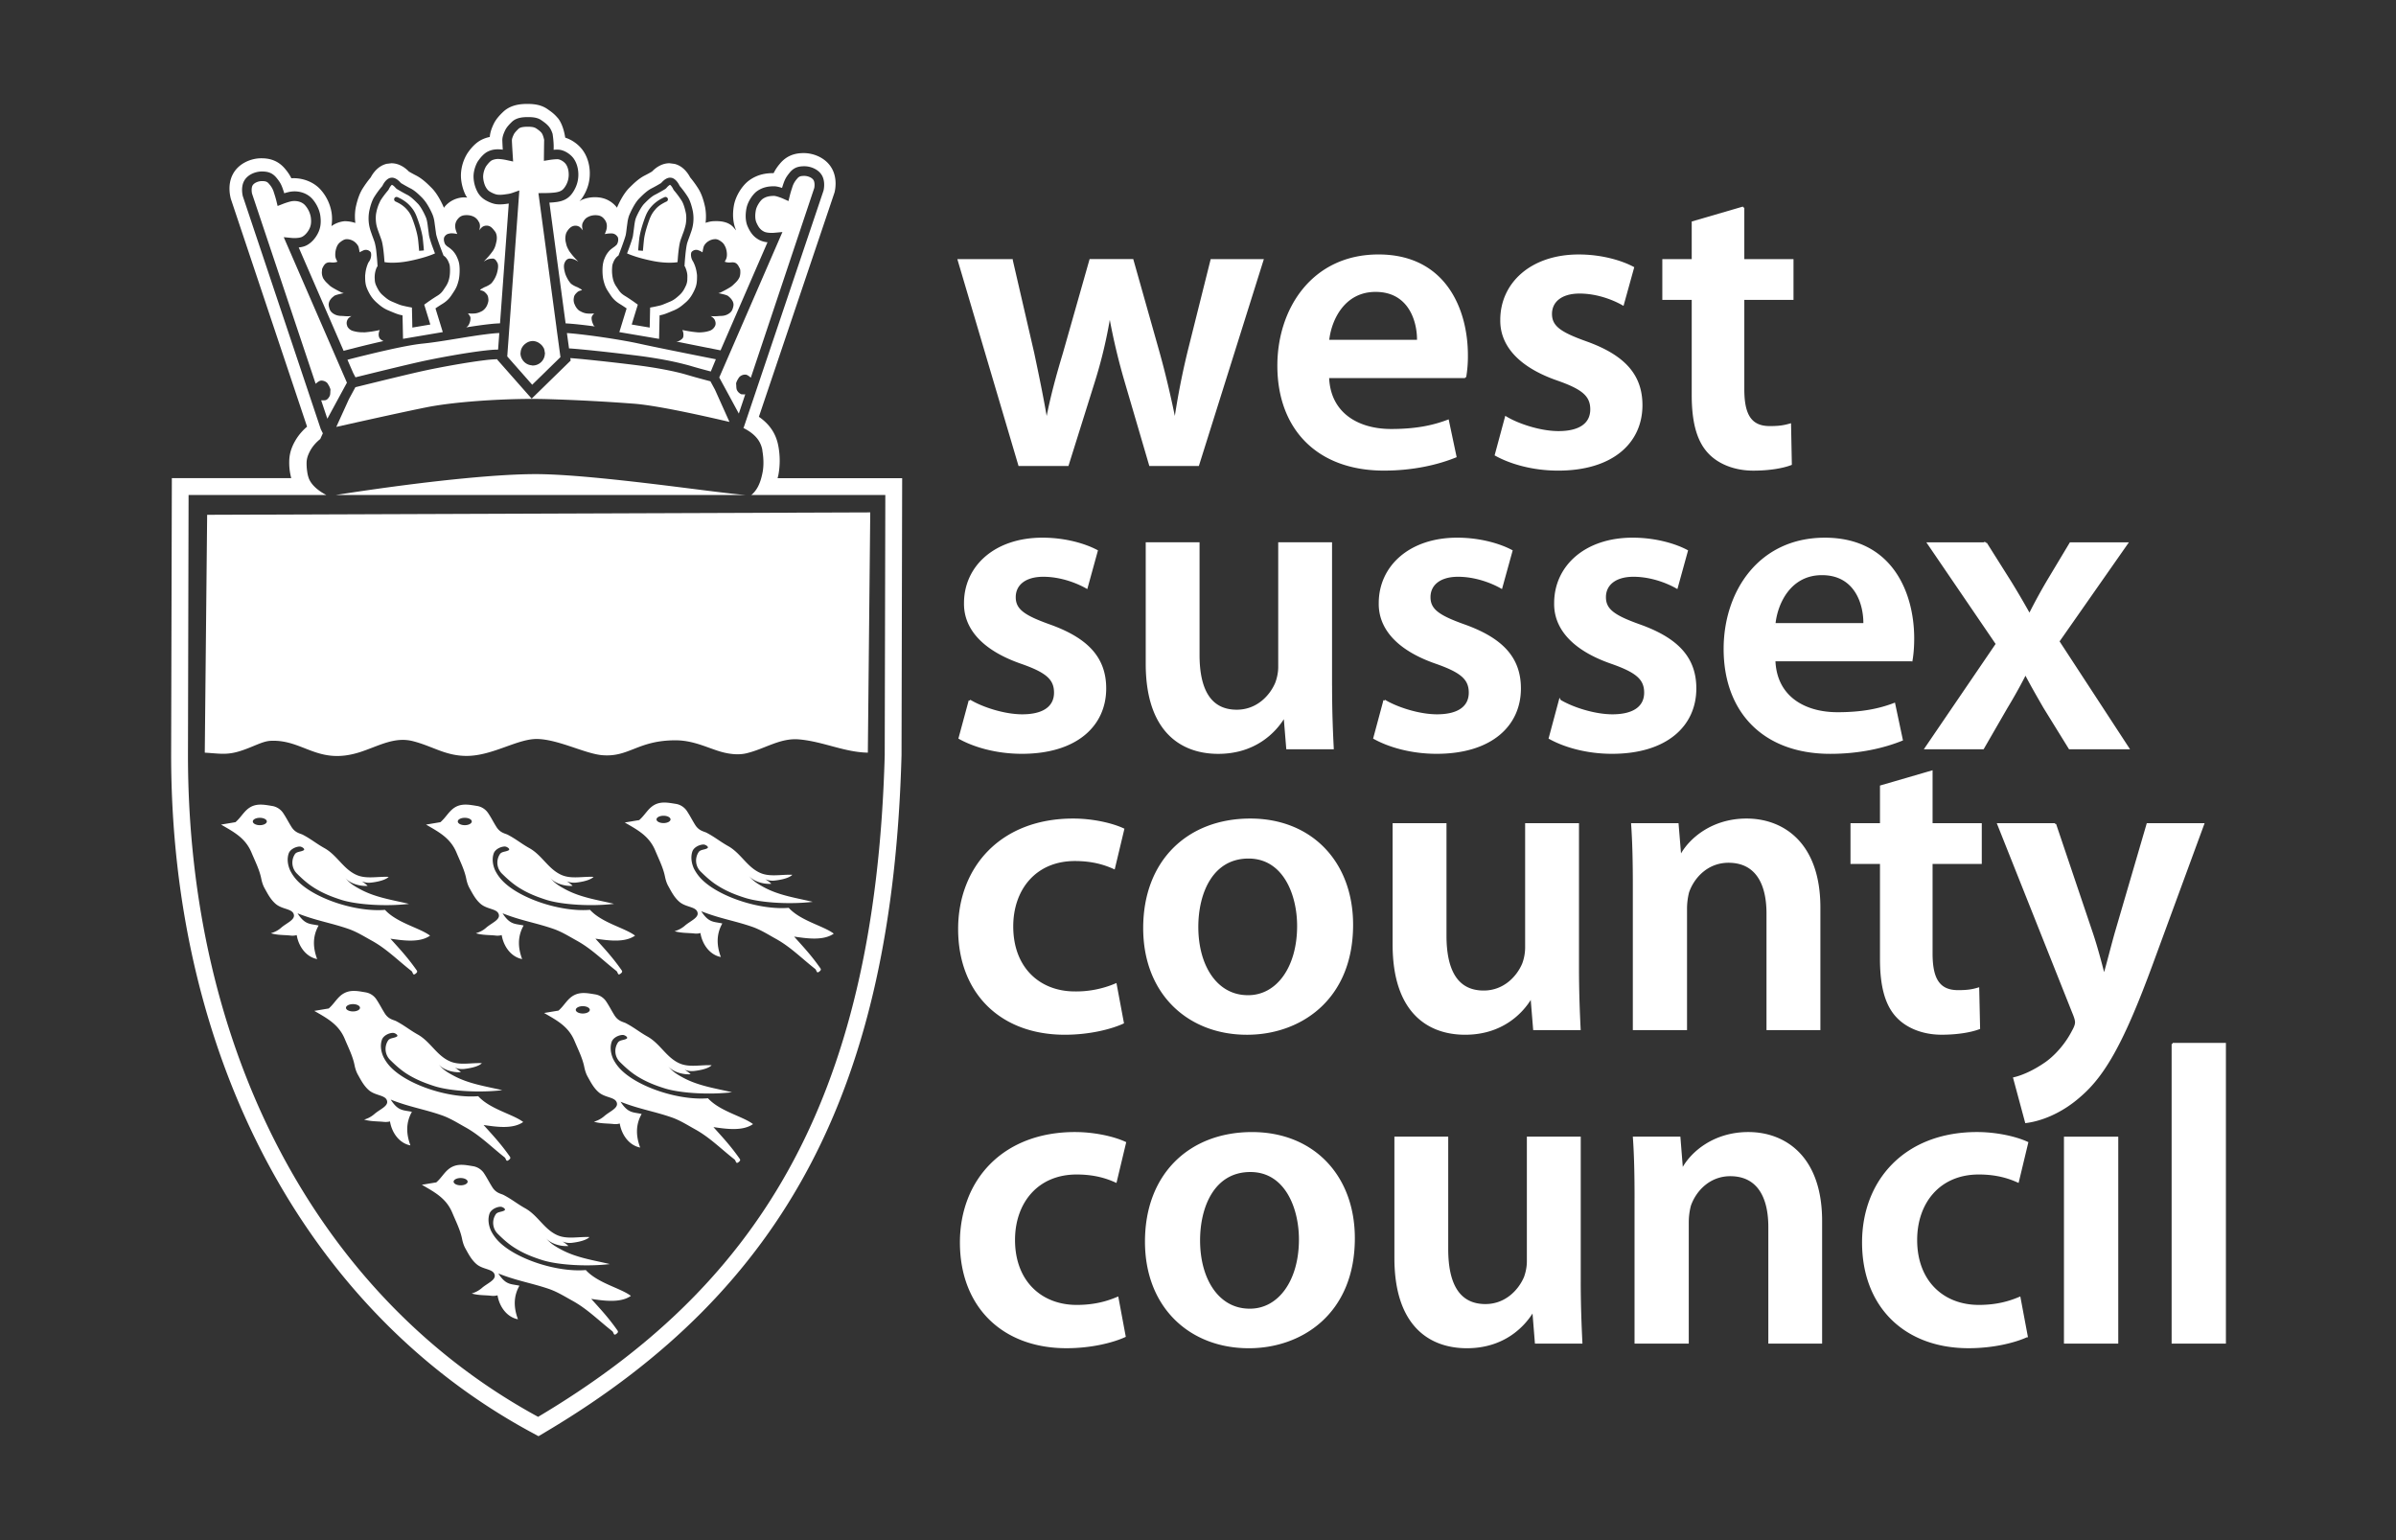 <svg xmlns="http://www.w3.org/2000/svg" viewBox="0 0 140 90"><rect x="0" y="0" width="140" height="90" fill="#333333" stroke="none"/><g fill="#fff"><path stroke="#fff" stroke-width=".123" d="M59.115 15.203l1.254 5.43c.27 1.278.541 2.581.762 3.883h.049c.247-1.302.613-2.63.984-3.86l1.549-5.454h2.457l1.499 5.308c.394 1.4.689 2.704.959 4.006h.049a44.36 44.36 0 01.785-4.006l1.328-5.308h2.975l-3.76 11.967h-2.803l-1.426-4.865a37.108 37.108 0 01-.908-3.833h-.048a27.622 27.622 0 01-.91 3.833l-1.525 4.865H59.56l-3.54-11.967h3.095zm18.486 4.717c.12-1.228.907-2.924 2.774-2.924 2.014 0 2.507 1.819 2.483 2.924h-5.257zm8.009 2.115a7.26 7.26 0 00.099-1.279c0-2.631-1.254-5.825-5.163-5.825-3.834 0-5.848 3.121-5.848 6.439 0 3.661 2.284 6.069 6.167 6.069 1.718 0 3.148-.344 4.178-.761l-.442-2.09c-.909.345-1.916.542-3.319.542-1.915 0-3.612-.935-3.683-3.096h8.011zm2.382 2.359c.691.418 1.992.859 3.073.859 1.328 0 1.917-.539 1.917-1.328 0-.81-.492-1.228-1.963-1.743-2.336-.811-3.319-2.089-3.295-3.49 0-2.115 1.745-3.76 4.525-3.76 1.323 0 2.479.344 3.17.712l-.593 2.138c-.516-.295-1.472-.689-2.531-.689-1.081 0-1.672.517-1.672 1.253 0 .763.568 1.131 2.09 1.673 2.164.786 3.195 1.892 3.195 3.66 0 2.163-1.695 3.761-4.866 3.761-1.448 0-2.752-.368-3.639-.86l.589-2.186zM101.86 12.13v3.073h2.874v2.261h-2.874v5.283c0 1.45.392 2.213 1.548 2.213.565 0 .836-.05 1.183-.148l.046 2.31c-.442.173-1.229.319-2.187.319-1.104 0-2.04-.392-2.604-1.007-.641-.69-.936-1.771-.936-3.344v-5.626h-1.718v-2.261h1.718V12.99l2.95-.86zM56.662 40.944c.689.419 1.988.859 3.07.859 1.327 0 1.917-.54 1.917-1.326 0-.811-.49-1.23-1.965-1.746-2.333-.811-3.318-2.088-3.295-3.49 0-2.114 1.747-3.76 4.524-3.76 1.327 0 2.48.344 3.17.711l-.589 2.139c-.519-.294-1.474-.688-2.533-.688-1.082 0-1.672.517-1.672 1.253 0 .764.567 1.13 2.091 1.672 2.162.787 3.195 1.894 3.195 3.663 0 2.161-1.696 3.758-4.867 3.758-1.449 0-2.751-.368-3.637-.858l.591-2.187zm21.111-.811c0 1.424.048 2.603.098 3.59h-2.655l-.149-1.82h-.047c-.517.86-1.698 2.088-3.836 2.088-2.186 0-4.177-1.303-4.177-5.208v-7.032h3.022v6.514c0 1.992.639 3.269 2.236 3.269 1.205 0 1.992-.861 2.309-1.622.098-.27.175-.59.175-.935v-7.226h3.022v8.382zm3.119.811c.689.419 1.991.859 3.074.859 1.328 0 1.917-.54 1.917-1.326 0-.811-.492-1.23-1.965-1.746-2.337-.811-3.321-2.088-3.295-3.49 0-2.114 1.746-3.76 4.522-3.76 1.327 0 2.482.344 3.171.711l-.591 2.139c-.515-.294-1.475-.688-2.529-.688-1.082 0-1.672.517-1.672 1.253 0 .764.563 1.13 2.09 1.672 2.162.787 3.193 1.894 3.193 3.663 0 2.161-1.693 3.758-4.864 3.758-1.449 0-2.752-.368-3.639-.858l.588-2.187zm10.25 0c.688.419 1.992.859 3.073.859 1.326 0 1.916-.54 1.916-1.326 0-.811-.492-1.23-1.966-1.746-2.335-.811-3.321-2.088-3.293-3.49 0-2.114 1.745-3.76 4.522-3.76 1.326 0 2.482.344 3.17.711l-.59 2.139c-.514-.294-1.475-.688-2.528-.688-1.082 0-1.671.517-1.671 1.253 0 .764.562 1.13 2.088 1.672 2.163.787 3.194 1.894 3.194 3.663 0 2.161-1.695 3.758-4.867 3.758-1.448 0-2.75-.368-3.635-.858l.587-2.187zm12.538-4.473c.121-1.229.908-2.923 2.775-2.923 2.016 0 2.507 1.816 2.483 2.923h-5.26zm8.01 2.112c.048-.269.097-.711.097-1.277 0-2.631-1.255-5.824-5.16-5.824-3.835 0-5.852 3.121-5.852 6.438 0 3.661 2.287 6.07 6.17 6.07 1.72 0 3.146-.343 4.177-.76l-.443-2.09c-.907.345-1.918.54-3.316.54-1.918 0-3.615-.935-3.686-3.098h8.01zm4.35-6.831l1.426 2.263c.392.638.737 1.228 1.08 1.843h.075a32.78 32.78 0 011.033-1.892l1.327-2.214h3.295l-4.007 5.727 4.078 6.245h-3.416l-1.475-2.387c-.367-.637-.737-1.276-1.082-1.939h-.047a29.427 29.427 0 01-1.081 1.939l-1.378 2.387h-3.342l4.153-6.095-4.006-5.876h3.37zM65.607 59.764c-.64.295-1.893.641-3.391.641-3.738 0-6.17-2.409-6.17-6.12 0-3.589 2.458-6.391 6.66-6.391 1.105 0 2.238.248 2.924.567l-.54 2.261c-.49-.221-1.205-.468-2.286-.468-2.311 0-3.661 1.698-3.661 3.882 0 2.461 1.598 3.861 3.661 3.861a5.923 5.923 0 002.385-.467l.418 2.234zm7.298-1.548c-1.819 0-2.948-1.744-2.948-4.052 0-1.994.859-4.055 2.995-4.055 2.065 0 2.901 2.138 2.901 4.004 0 2.409-1.203 4.104-2.925 4.104h-.023zm-.023 2.189c3.022 0 6.119-1.967 6.119-6.365 0-3.639-2.384-6.146-5.946-6.146-3.615 0-6.196 2.409-6.196 6.341 0 3.836 2.605 6.171 5.998 6.171h.025zm19.318-3.86c0 1.424.048 2.606.096 3.589h-2.654l-.148-1.819h-.051c-.512.86-1.693 2.09-3.833 2.09-2.185 0-4.177-1.303-4.177-5.21v-7.03h3.025v6.512c0 1.992.637 3.268 2.234 3.268 1.206 0 1.994-.859 2.311-1.622a2.76 2.76 0 00.173-.934v-7.224H92.2v8.38zm3.269-4.818c0-1.373-.027-2.53-.099-3.561h2.651l.148 1.793h.075c.515-.932 1.819-2.065 3.808-2.065 2.091 0 4.253 1.354 4.253 5.139v7.102h-3.026v-6.757c0-1.723-.637-3.023-2.283-3.023-1.208 0-2.041.859-2.36 1.768a3.98 3.98 0 00-.123.984v7.029h-3.044v-8.409zm17.391-6.634v3.073h2.875v2.26h-2.875v5.284c0 1.449.391 2.212 1.549 2.212.565 0 .835-.049 1.177-.149l.051 2.312c-.445.171-1.229.319-2.187.319-1.107 0-2.04-.395-2.606-1.01-.638-.686-.934-1.768-.934-3.341v-5.628h-1.723v-2.26h1.723v-2.214l2.95-.858zm7.22 3.073l2.164 6.416c.245.733.489 1.643.664 2.332h.07c.199-.689.418-1.572.639-2.36l1.867-6.388h3.245l-2.998 8.158c-1.644 4.474-2.753 6.466-4.178 7.695-1.181 1.056-2.405 1.45-3.17 1.546l-.689-2.556c.517-.123 1.155-.416 1.77-.834.567-.372 1.231-1.082 1.647-1.893.125-.222.196-.392.196-.542 0-.122-.048-.293-.172-.588l-4.372-10.986h3.32zM65.712 78.084c-.641.295-1.895.639-3.393.639-3.736 0-6.169-2.408-6.169-6.12 0-3.589 2.459-6.389 6.66-6.389 1.106 0 2.238.246 2.925.564l-.541 2.263c-.49-.221-1.203-.469-2.286-.469-2.309 0-3.661 1.697-3.661 3.886 0 2.456 1.596 3.858 3.661 3.858 1.057 0 1.796-.222 2.386-.47l.418 2.238zm7.295-1.549c-1.819 0-2.947-1.743-2.947-4.053 0-1.994.858-4.055 2.999-4.055 2.065 0 2.9 2.137 2.9 4.004 0 2.409-1.206 4.105-2.927 4.105h-.025zm-.024 2.189c3.023 0 6.12-1.967 6.12-6.366 0-3.637-2.382-6.143-5.948-6.143-3.613 0-6.192 2.409-6.192 6.339 0 3.836 2.605 6.17 5.997 6.17h.023zm19.319-3.858c0 1.425.049 2.604.097 3.588h-2.655l-.146-1.819h-.048c-.518.859-1.698 2.089-3.835 2.089-2.188 0-4.178-1.302-4.178-5.211v-7.03h3.022v6.515c0 1.992.638 3.268 2.235 3.268 1.206 0 1.99-.86 2.313-1.622.096-.27.17-.591.17-.935v-7.226h3.025v8.383zm3.268-4.817c0-1.377-.023-2.534-.097-3.566h2.656l.143 1.795h.075c.514-.934 1.819-2.064 3.808-2.064 2.09 0 4.251 1.352 4.251 5.137v7.102h-3.02v-6.759c0-1.719-.641-3.023-2.287-3.023-1.204 0-2.04.858-2.358 1.77a3.92 3.92 0 00-.126.983v7.03h-3.046v-8.405zm22.85 8.035c-.636.295-1.89.639-3.391.639-3.733 0-6.166-2.408-6.166-6.12 0-3.589 2.456-6.389 6.656-6.389 1.11 0 2.238.246 2.93.564l-.543 2.263c-.492-.221-1.207-.469-2.285-.469-2.312 0-3.661 1.697-3.661 3.886 0 2.456 1.595 3.858 3.661 3.858 1.055 0 1.793-.222 2.381-.47l.42 2.238zm2.24.37v-11.97h3.05v11.97h-3.05zm6.29-17.451H130v17.45h-3.049v-17.45z"></path><path d="M31.24 27.706c-1.162.004-2.573.101-4.013.238-2.03.193-4.108.467-5.645.687a143.295 143.295 0 00-1.97.296h23.989c-1.091-.065-5.033-.646-8.502-.983-1.457-.142-2.828-.241-3.859-.238z"></path><path d="M32.559 6.86c-.189-.221-.372-.347-.556-.475-.387-.275-.821-.312-1.195-.312-.395 0-.97.048-1.408.464-.183.174-.411.41-.548.695-.104.216-.21.474-.233.772a1.909 1.909 0 00-.521.184c-.275.149-.537.404-.779.759a2.511 2.511 0 00-.387 1.296c0 .47.149.92.288 1.186.023.044.055.072.08.113-.105-.004-.213-.015-.308-.002-.408.048-.76.239-1.01.542-.017.02-.026.041-.042.061-.093-.219-.359-.801-.718-1.16-.229-.23-.542-.545-.93-.739a7.811 7.811 0 01-.402-.221c-.207-.213-.56-.483-1.022-.483l-.272.032c-.497.119-.79.524-.935.795a6.235 6.235 0 00-.49.68c-.162.268-.288.617-.387 1.08a3.03 3.03 0 00-.021.902 1.978 1.978 0 00-.622-.103 1.555 1.555 0 00-.773.287c.038-.247.049-.504.006-.789a2.65 2.65 0 00-.645-1.346c-.411-.457-1.065-.699-1.704-.661a2.538 2.538 0 00-.337-.513c-.465-.587-1.036-.655-1.425-.655-.595 0-1.344.299-1.673.963-.282.561-.166 1.161-.102 1.408l4.454 13.313a3.202 3.202 0 00-.63.721c-.195.32-.396.722-.411 1.274-.011.387.038.713.117 1.014h-6.977L10 44.124c0 17.613 7.84 32.393 20.973 39.535l.491.267.481-.286c14.004-8.336 20.205-20.146 20.732-39.514l.037-16.183h-7.278c.017-.074.039-.154.052-.222a4.6 4.6 0 00-.022-1.722c-.143-.683-.507-1.217-1.124-1.644l4.421-13.112c.043-.171.16-.772-.121-1.331-.331-.668-1.08-.966-1.674-.966-.388 0-.958.068-1.421.648a2.554 2.554 0 00-.343.522c-.368.003-.882.037-1.412.413-.419.296-.799.905-.905 1.454-.101.549-.059 1.058.125 1.476-.133-.101-.291-.569-1.262-.536-.171 0-.346.039-.522.098a3.07 3.07 0 00-.025-.903c-.096-.455-.223-.807-.386-1.073a5.913 5.913 0 00-.49-.678c-.144-.273-.434-.676-.919-.791l-.288-.037c-.463 0-.816.271-1.022.484a7.046 7.046 0 01-.4.22c-.383.189-.695.502-.932.738-.358.359-.625.941-.717 1.157-.012-.015-.026-.039-.037-.052-.26-.31-.611-.5-1.009-.547a1.992 1.992 0 00-.996.133c-.056.025-.098.057-.149.084.052-.06.107-.111.156-.184.302-.451.448-.921.448-1.441 0-.518-.153-1.007-.43-1.378a2.087 2.087 0 00-1.005-.71c-.14-.889-.468-1.183-.468-1.183zm4.218 5.692c.023-.055.052-.117.081-.179.13-.276.311-.595.492-.775.212-.216.463-.459.724-.591.192-.096.462-.254.554-.309.015-.018.039-.043.063-.068.102-.106.274-.249.467-.249l.092.011c.25.062.411.361.465.474.07.082.296.353.479.649.116.188.213.468.29.834a2.323 2.323 0 01-.114 1.237c-.027.08-.055.161-.086.244l-.006.018c-.039.106-.079.213-.114.32-.042.124-.077.366-.105.614a20.668 20.668 0 00-.036.38c-.01.127-.018.24-.022.314l-.004.076.029.033c.002.003.138.284.138.544 0 .064-.001.114-.003.162a.914.914 0 01-.091.417c-.115.253-.22.408-.401.567-.166.145-.297.26-.523.353l-.106.044c-.21.088-.352.15-.458.176-.222.054-.366.082-.37.083l-.224.042-.018.82-.002.07-.006.279-1.051-.178.085-.278.008-.025.005-.017.258-.841-.162-.118s-.283-.206-.605-.403c-.226-.139-.301-.254-.416-.43l-.046-.07a1.324 1.324 0 01-.233-.529 2.223 2.223 0 01-.038-.616.896.896 0 01.029-.201c.066-.179.101-.264.215-.396a.775.775 0 01.127-.107l.039-.101c.03-.077.077-.2.126-.334l.026-.07c.041-.11.078-.216.116-.324l.002-.006c.055-.16.103-.306.118-.38.023-.119.039-.256.055-.395.008-.07.019-.137.028-.207l.017-.125c.004-.026.006-.053.011-.078.026-.131.056-.256.101-.361zm-15.204-.201c.051-.248.143-.593.291-.835a5.38 5.38 0 01.478-.649c.053-.114.214-.411.465-.474l.092-.011c.203 0 .379.154.481.264l.049.053c.092.054.362.213.552.308.273.136.529.394.718.584.023.031.058.065.08.095.213.254.411.65.5.866a1.8 1.8 0 01.1.374c.009.052.015.108.022.162.011.08.024.159.033.24.01.083.022.158.033.236.007.051.013.108.022.154l.018.063c.021.082.057.196.104.331.037.108.075.213.115.323l.023.062.127.335.039.101c.056.04.103.078.129.108.114.133.148.218.215.396a.688.688 0 01.027.158c.017.186.011.468-.036.658a1.355 1.355 0 01-.234.532l-.041.062c-.115.177-.192.295-.419.435-.322.198-.605.403-.605.403l-.163.118.249.808.023.075v.001l.085.277-1.051.178-.006-.279-.001-.049v-.021l-.018-.82-.223-.042c-.004-.001-.147-.028-.368-.083-.107-.026-.249-.088-.458-.176l-.109-.046c-.222-.092-.352-.205-.558-.385-.141-.123-.247-.279-.365-.535a.863.863 0 01-.09-.384 1.418 1.418 0 01.121-.71l.042-.049-.005-.087a13.79 13.79 0 00-.022-.312l-.009-.099a11.153 11.153 0 00-.028-.288 3.657 3.657 0 00-.102-.608 8.842 8.842 0 00-.116-.323l-.001-.002c-.03-.08-.056-.157-.083-.234a2.816 2.816 0 01-.123-.438 2.353 2.353 0 01.001-.821zm10.775-3.598c.166-.015.333-.012.44.015.262.063.545.25.716.474.187.252.29.593.29.961 0 .378-.108.722-.329 1.05-.263.395-.613.497-.89.543a3.974 3.974 0 01-.474.043l.151 1.126.693 5.159.075.555.029.218a13.801 13.801 0 01.69.056c.306.032.654.074 1.016.123-.026-.027-.058-.043-.079-.08-.011-.018-.012-.036-.021-.055-.077-.159-.1-.323-.082-.411.021-.098.146-.213.146-.213l-.102.006a2.12 2.12 0 01-.335-.005.965.965 0 01-.339-.114c-.045-.024-.094-.044-.131-.078a.81.81 0 01-.225-.317c-.007-.017-.015-.026-.022-.045l-.002-.007a.618.618 0 01-.031-.36c.001-.006 0-.011.002-.018.02-.136.114-.226.197-.304.082-.078.206-.097.266-.117.022-.007-.011-.033-.056-.062-.079-.051-.204-.114-.204-.114s-.175-.063-.309-.157a.515.515 0 01-.09-.074 1.57 1.57 0 01-.206-.316 1.437 1.437 0 01-.113-.27c-.064-.236-.095-.442-.033-.595.06-.15.141-.227.24-.249l.008-.005c.104-.02.268.019.35.058s.207.116.207.116l-.109-.114a4.152 4.152 0 01-.428-.514c-.017-.027-.021-.045-.034-.069a1.097 1.097 0 01-.082-.165l-.006-.012-.008-.015c-.028-.082-.047-.168-.073-.284a.905.905 0 01-.005-.34.633.633 0 01.066-.215c.119-.205.246-.31.37-.35a.446.446 0 01.371.04c.086.053.206.214.206.214s-.103-.272 0-.467c.103-.194.182-.274.376-.356.14-.06.317-.081.484-.06a.55.55 0 01.372.199l.003.003c.084.1.138.198.16.333a.822.822 0 01-.033.344c-.016.052-.034.097-.049.135l-.034.083s.177-.039.333-.04c.021 0 .043-.001.063.001h.017a.4.4 0 01.313.171c.004.005.009.006.013.012.096.129.032.433-.084.515-.029.021-.038.035-.056.052a2.666 2.666 0 00-.114.081c-.09.065-.177.133-.236.202-.171.199-.233.346-.314.565-.006.017-.008.044-.014.063-.079.283-.068.792.004 1.085.083.33.154.473.311.706l.042.064c.127.195.259.396.592.601.155.095.3.193.406.265l-.165.536-.226.736-.031.101-.004.012 2.322.394v-.004l.001-.047.017-.775.012-.545.177-.042c.126-.031.295-.1.542-.204l.104-.043c.311-.128.497-.291.715-.482.206-.181.357-.398.505-.723.123-.268.145-.446.145-.812 0-.06-.01-.117-.018-.175a1.993 1.993 0 00-.217-.676l-.011-.013-.004-.004c-.005-.007-.005-.012-.01-.02-.004-.006-.006-.015-.01-.022-.095-.162-.111-.433-.037-.503a.361.361 0 01.343-.102c.021.004.033.014.052.02a.7.7 0 01.102.04c.074.038.13.074.13.074s.041-.272.083-.367a.703.703 0 01.265-.282.758.758 0 01.42-.12c.143.008.261.093.364.171a.62.62 0 01.18.238c.011.022.023.04.034.065.054.131.097.354.075.529a.623.623 0 01-.096.265l-.027.046s.048.038.208.05c.162.009.243-.03.376.009.131.039.207.16.271.293.01.02.023.036.031.056.027.061.026.136.026.208 0 .123-.02.246-.067.335a1.117 1.117 0 01-.187.251c-.065.068-.135.13-.204.195-.146.137-.701.408-.701.408l-.002.001-.122.038s.433.078.556.155c.032.02.061.052.092.079a.708.708 0 01.174.216c.006.012.019.024.023.036.046.129.068.205-.018.447-.065.183-.229.29-.393.349a.877.877 0 01-.259.045c-.062.003-.124.004-.196.012a2.459 2.459 0 01-.432 0s.136.067.206.168c.006.009.015.017.02.026.062.116.101.271.02.407a.543.543 0 01-.35.271c-.186.059-.433.09-.661.077-.023-.001-.05-.006-.074-.008-.346-.029-.812-.128-.812-.128s.063.117.063.272c0 .155-.02.213-.166.31a.401.401 0 01-.259.089c.621.126 1.247.251 1.749.35l.081.016.764.151.311-.716.051-.118 1.739-4.004.642-1.478a1.33 1.33 0 01-.448-.118c-.322-.162-.527-.392-.708-.797-.127-.284-.153-.652-.075-1.064.077-.406.381-.839.619-1.008.357-.252.718-.285.993-.285.142 0 .319.047.468.096l.059-.184c.101-.301.163-.429.376-.695.253-.321.532-.387.873-.387.365 0 .849.181 1.047.577.181.363.081.799.069.847l-3.464 10.284-.845 2.509-.034.1-.022.065-.289.858-.006.012-.021.042c.222.113.401.23.542.348.207.173.341.349.427.524.064.13.106.26.133.388.006.03.005.07.011.102.066.376.084.844.007 1.233a4.267 4.267 0 01-.079.338c-.096.347-.257.715-.571.977-.005.004-.036.003-.05.006h7.872l-.035 15.198c-.559 20.532-7.67 31.183-20.252 38.672-12.997-7.068-20.46-21.589-20.46-38.672l.036-15.198h8.047l-.056-.03c-.278-.15-.782-.473-.966-.94l-.002-.01-.001-.002a1.762 1.762 0 01-.091-.384 3.107 3.107 0 01-.035-.534c.006-.192.054-.35.115-.491.048-.111.102-.213.155-.298.059-.097.133-.194.217-.288.091-.102.194-.201.31-.293l.062-.136.09-.198-.122-.247-.192-.575-.063-.188-.008-.024-.849-2.538-3.441-10.281c-.018-.07-.119-.508.062-.87.197-.396.681-.577 1.047-.577.34 0 .617.066.873.388.203.252.27.376.376.693.024.07.044.134.062.192.143-.045.311-.091.442-.102.462-.05.914.115 1.191.424.188.207.413.572.473.977.067.458-.009.732-.083.918-.115.285-.366.65-.729.831-.121.061-.271.1-.448.119l.399.92 1.91 4.398.086.197.228.525c.085-.023.334-.088.686-.177l.047-.012a65.506 65.506 0 011.597-.382.494.494 0 01-.115-.062c-.09-.06-.126-.113-.145-.176a.402.402 0 01-.022-.134c0-.155.063-.272.063-.272l-.066.014a6.431 6.431 0 01-.821.122c-.037.002-.075-.004-.112-.004a1.89 1.89 0 01-.547-.074.54.54 0 01-.349-.271c-.007-.012-.002-.025-.008-.037a.42.42 0 01.028-.37c.062-.118.226-.195.226-.195s-.065.005-.151.007a2.195 2.195 0 01-.282-.007c-.055-.006-.102-.007-.151-.009a.988.988 0 01-.302-.048c-.163-.059-.327-.166-.394-.349l-.011-.039c-.067-.208-.049-.287-.007-.408a.72.72 0 01.227-.278c.021-.017.04-.039.061-.053.123-.076.558-.155.558-.155l-.124-.038-.02-.01c-.056-.027-.544-.268-.682-.398l-.132-.127a1.262 1.262 0 01-.259-.32c-.005-.01-.006-.026-.011-.037a.709.709 0 01-.047-.373c.006-.045-.001-.093.016-.132.069-.155.153-.305.303-.349.133-.039.215 0 .375-.009.162-.012.209-.05.209-.05l-.04-.067c-.01-.017-.012-.027-.022-.05a.599.599 0 01-.06-.194 1.196 1.196 0 01.075-.529.654.654 0 01.214-.302c.102-.078.221-.163.363-.171a.764.764 0 01.664.371c.005.01.017.021.021.031.028.062.054.197.069.285l.012.071.002.011s.074-.047.168-.089c.038-.017.07-.036.116-.046a.358.358 0 01.339.1l.003.002c.078.072.06.366-.046.525-.012.019-.016.032-.025.048l-.039.047a2.038 2.038 0 00-.182.659c-.004.045-.013.088-.013.134 0 .338.015.529.144.812.151.33.303.546.549.761.178.156.362.317.669.443l.107.045c.247.104.415.172.541.203.065.016.123.03.175.041l.01.473.017.786.002.095v.016l2.323-.394-.007-.023-.009-.03-.231-.749-.18-.583c.105-.073.251-.17.407-.265.335-.206.467-.41.595-.606l.038-.058c.159-.238.23-.38.312-.707.075-.304.087-.847-.004-1.122-.002-.007-.003-.019-.006-.026-.082-.218-.143-.365-.314-.565a1.61 1.61 0 00-.316-.259l-.038-.027c-.018-.017-.026-.03-.054-.05a.312.312 0 01-.089-.141c-.048-.124-.06-.288.006-.375a.38.38 0 01.28-.171c.016-.003.029-.01.047-.012h.012c.165-.016.398.038.398.038s-.047-.102-.082-.218a.788.788 0 01-.033-.344.64.64 0 01.161-.333.54.54 0 01.375-.201c.165-.02.344 0 .484.06a.643.643 0 01.348.32c.008.015.017.02.026.037a.515.515 0 01.038.308.84.84 0 01-.038.158s.118-.161.206-.214a.443.443 0 01.37-.04c.099.032.199.121.296.252.018.024.036.041.054.07.007.011.015.016.022.028.093.161.103.363.061.555-.053.232-.075.343-.204.544-.006.009-.016.02-.022.03a4.005 4.005 0 01-.338.41c-.097.106-.177.188-.177.188s.123-.077.206-.116a.73.73 0 01.277-.055c.024 0 .052-.007.072-.003.088.016.158.088.216.2.01.02.023.03.033.054.063.154.031.359-.032.595a1.588 1.588 0 01-.32.587c-.021.023-.05.043-.078.064-.134.1-.319.167-.319.167s-.152.075-.226.127c-.033.023-.054.043-.035.049.061.02.185.039.267.117.039.037.08.077.115.123a.38.38 0 01.081.181c.021.137.032.208-.032.385a.773.773 0 01-.245.362c-.046.043-.105.07-.163.097a1.032 1.032 0 01-.309.095 2.21 2.21 0 01-.361.004l-.043-.002-.031-.002.013.014c.016.015.061.07.098.139.012.021.03.04.034.061.02.098 0 .291-.103.466-.037.063-.087.099-.137.137.44-.071.852-.131 1.226-.175l.142-.016a8.29 8.29 0 01.605-.046l.046-.632.011-.143.383-5.249.071-.976-.043.006c-.16.025-.39.057-.637.037-.25-.02-.504-.14-.672-.236a1.236 1.236 0 01-.501-.533 1.984 1.984 0 01-.206-.858c0-.373.161-.748.262-.897.125-.181.318-.419.536-.537.234-.126.502-.183.911-.13a17.86 17.86 0 01-.027-.549c0-.212.081-.41.169-.592.089-.183.26-.358.399-.492.256-.24.628-.271.924-.271.276 0 .563.022.788.182.179.125.3.21.431.361.11.129.181.293.228.445-.002.002.084.502.058.923z"></path><path d="M11.966 43.872l-.001.111h.001c.867.05 1.279.157 2.09-.102.77-.246 1.28-.573 1.773-.591 1.908-.081 2.746 1.451 5.208.66 1.096-.355 2.006-.919 3.099-.637 1.152.295 1.88.852 3.113.86 1.552.004 3.017-1.037 4.195-.988 1.24.049 2.773.869 3.753.946 1.558.129 2.067-.868 4.262-.87 1.184-.002 2.073.554 2.927.734.373.082.815.123 1.227.025 1.103-.264 1.974-.913 3.089-.811 1.4.125 2.641.752 4.007.773l.002-.245.138-13.794h-.107l-38.638.14-.138 13.789zm6.651 10.212c-.491-.113-.785-.02-1.232-.712 1.074.428 1.941.552 2.975.91.494.172.923.445 1.372.692.869.482 1.51 1.143 2.309 1.767.095.077.071.288.232.165.109-.084.13-.126.067-.215-.521-.739-.951-1.199-1.527-1.837.698.098 1.697.261 2.316-.178-.601-.457-1.929-.738-2.633-1.506-1.693.14-4.104-.65-5.111-1.694a2.47 2.47 0 01-.429-.606c-.14-.309-.198-.669-.089-.991.092-.278.477-.425.674-.408.1.009.323.146.193.221-.163.092-.397.065-.502.221a.903.903 0 00.136 1.154c.293.291.604.572.975.805.515.326 1.023.527 1.6.712.915.291 2.639.394 3.958.235-.948-.224-1.935-.368-2.807-.829-.447-.237-.682-.395-.947-.716.29.365.894.525 1.333.494-.132-.152-.492-.353-.633-.494.178.226.497.34.836.303.69-.08.955-.254 1.026-.336-.632-.031-1.29.136-1.853-.103-.787-.332-1.149-1.157-1.893-1.573-.484-.27-.763-.518-1.256-.779-.159-.085-.449-.104-.676-.464-.194-.31-.287-.513-.491-.819a.965.965 0 00-.612-.401c-.411-.064-.848-.167-1.252.039-.399.207-.571.609-.918.904l-.842.141c.768.443 1.426.79 1.778 1.633.228.542.468 1.009.571 1.525.036.176.094.38.192.555.182.328.347.652.633.906.399.359 1.018.278 1.084.661.05.298-.447.482-.751.751-.185.164-.378.25-.595.319.398.12.779.093 1.152.135a.886.886 0 00.358-.028c.1.626.518 1.268 1.193 1.402-.244-.654-.28-1.313.086-1.961zm-3.436-5.863c-.226 0-.409-.1-.409-.217s.183-.214.409-.214.409.096.409.214c0 .117-.182.217-.409.217zm7.649 16.036c1.072.429 1.941.554 2.974.913.495.171.924.445 1.371.693.87.48 1.512 1.139 2.309 1.767.097.075.073.287.232.163.111-.082.13-.123.069-.215-.522-.738-.951-1.197-1.529-1.837.698.101 1.698.262 2.316-.175-.599-.46-1.929-.739-2.63-1.509-1.694.142-4.104-.651-5.11-1.692a2.393 2.393 0 01-.429-.606c-.14-.308-.198-.67-.089-.994.092-.275.476-.424.674-.405.1.006.323.144.193.217-.164.096-.399.07-.502.224a.899.899 0 00.135 1.154c.293.289.603.571.973.806.519.324 1.025.525 1.601.71.916.293 2.639.395 3.96.234-.95-.222-1.936-.364-2.809-.828-.445-.234-.68-.395-.947-.716.291.365.894.526 1.334.493-.132-.15-.491-.35-.632-.493.176.226.497.342.836.303.69-.08.953-.252 1.025-.337-.632-.029-1.289.14-1.852-.102-.787-.332-1.15-1.156-1.893-1.572-.484-.273-.764-.518-1.257-.779-.158-.084-.452-.102-.676-.465-.193-.309-.286-.511-.49-.819a.946.946 0 00-.61-.398c-.412-.068-.849-.171-1.253.039-.399.204-.571.606-.917.901l-.844.14c.77.443 1.427.794 1.78 1.634.227.543.466 1.009.571 1.526.034.172.094.379.19.554.183.328.349.652.635.908.399.357 1.017.278 1.082.66.052.297-.447.482-.75.751a1.56 1.56 0 01-.594.32c.397.117.78.094 1.152.134.117.01.242.006.359-.028.097.625.518 1.271 1.193 1.402-.243-.656-.28-1.315.087-1.962-.5-.112-.793-.021-1.238-.714zm-2.205-5.153c-.226 0-.41-.094-.41-.211 0-.119.184-.215.41-.215.227 0 .409.096.409.215 0 .117-.182.211-.409.211zm16.238 16.623c-.602-.459-1.93-.738-2.633-1.509-1.694.141-4.104-.65-5.111-1.693a2.443 2.443 0 01-.429-.604c-.14-.311-.198-.672-.089-.994.093-.275.477-.424.674-.406.1.007.322.142.193.217-.163.094-.399.069-.502.224a.9.9 0 00.134 1.153c.294.292.604.574.974.805.517.327 1.025.529 1.601.712.915.293 2.638.394 3.958.236-.949-.225-1.935-.367-2.808-.83-.447-.237-.682-.392-.948-.715.291.365.895.525 1.334.489-.132-.147-.492-.349-.632-.489.178.223.498.342.836.303.69-.08.954-.253 1.026-.337-.632-.029-1.291.139-1.853-.1-.786-.333-1.149-1.159-1.893-1.576-.484-.271-.763-.514-1.257-.777-.157-.084-.449-.104-.674-.464-.195-.31-.287-.511-.491-.822a.957.957 0 00-.612-.398c-.411-.066-.848-.168-1.252.04-.4.203-.571.607-.917.902l-.843.14c.768.444 1.426.792 1.779 1.635.228.542.466 1.009.57 1.522.035.175.094.382.191.556.183.329.349.654.634.907.399.359 1.018.277 1.084.662.051.298-.446.482-.752.751a1.59 1.59 0 01-.593.32c.398.118.78.09 1.151.134a.92.92 0 00.358-.028c.099.625.518 1.271 1.193 1.401-.243-.656-.28-1.317.087-1.962-.492-.114-.787-.02-1.232-.714 1.073.429 1.941.555 2.975.909.494.175.922.447 1.372.694.869.484 1.51 1.141 2.308 1.767.095.08.072.287.231.166.11-.084.13-.128.068-.216-.521-.739-.951-1.198-1.528-1.836.699.102 1.697.261 2.318-.175zm-9.949-6.461c-.225 0-.409-.096-.409-.213 0-.116.184-.213.409-.213.228 0 .41.097.41.213.001.117-.182.213-.41.213zm17.085-3.578c-.6-.458-1.929-.74-2.632-1.509-1.693.141-4.104-.651-5.111-1.696a2.418 2.418 0 01-.428-.601c-.14-.311-.197-.673-.089-.995.093-.278.478-.423.675-.406.1.007.322.143.193.22-.163.091-.399.065-.502.222a.9.9 0 00.134 1.153c.295.29.604.572.975.806.515.323 1.024.529 1.6.71.915.294 2.639.394 3.958.235-.948-.224-1.934-.366-2.807-.826-.447-.237-.681-.394-.947-.717.291.363.894.525 1.333.49-.132-.146-.491-.35-.632-.49.177.224.497.34.837.3.689-.076.953-.252 1.025-.335-.633-.032-1.29.138-1.853-.1-.786-.334-1.148-1.158-1.892-1.575-.484-.271-.762-.517-1.257-.778-.158-.084-.449-.104-.675-.465-.195-.312-.286-.511-.491-.82a.959.959 0 00-.61-.399c-.413-.065-.849-.167-1.253.041-.399.203-.57.605-.917.903l-.842.139c.767.442 1.426.789 1.779 1.634.228.543.467 1.009.57 1.523.036.175.095.381.192.555.184.329.347.653.633.906.399.361 1.018.277 1.084.663.051.298-.447.484-.75.755a1.606 1.606 0 01-.596.318c.399.117.781.093 1.153.135a.884.884 0 00.357-.031c.1.627.518 1.271 1.192 1.406-.243-.657-.279-1.317.087-1.962-.492-.116-.785-.023-1.233-.715 1.074.428 1.942.553 2.975.91.495.171.924.447 1.372.696.87.479 1.51 1.139 2.308 1.764.096.074.072.286.233.166.108-.086.129-.127.065-.216-.521-.74-.949-1.197-1.525-1.838.694.098 1.694.26 2.312-.176zm-9.947-6.462c-.226 0-.409-.096-.409-.213 0-.116.184-.216.409-.216.227 0 .41.099.41.216s-.184.213-.41.213zm.63-7.985c-.632-.031-1.288.136-1.853-.103-.786-.332-1.148-1.157-1.892-1.573-.484-.27-.762-.518-1.257-.779-.159-.085-.449-.104-.674-.464-.196-.31-.285-.513-.492-.819a.966.966 0 00-.61-.401c-.413-.064-.85-.167-1.254.039-.398.207-.569.609-.917.904l-.84.141c.767.443 1.425.79 1.779 1.633.227.542.466 1.009.57 1.525.036.176.094.38.192.555.183.328.347.652.633.906.4.359 1.018.278 1.084.661.051.298-.447.482-.751.751-.183.164-.377.25-.594.319.398.12.781.093 1.152.135a.881.881 0 00.357-.028c.101.626.518 1.268 1.194 1.402-.245-.656-.279-1.315.087-1.963-.493-.113-.786-.02-1.231-.712 1.071.428 1.939.552 2.972.91.496.172.924.445 1.372.692.87.482 1.51 1.143 2.308 1.767.097.077.072.288.233.165.109-.084.13-.126.067-.215-.521-.739-.949-1.199-1.526-1.837.698.098 1.697.261 2.316-.178-.6-.457-1.93-.738-2.632-1.506-1.694.14-4.105-.65-5.11-1.694a2.476 2.476 0 01-.431-.606c-.14-.309-.197-.669-.088-.991.092-.278.477-.425.675-.408.098.009.321.146.193.221-.163.092-.399.065-.503.221a.903.903 0 00.133 1.154c.297.291.605.572.976.805.515.326 1.023.527 1.599.712.916.291 2.639.394 3.959.235-.947-.224-1.935-.368-2.808-.829-.445-.237-.681-.395-.946-.716.291.365.894.525 1.333.494-.131-.152-.492-.353-.631-.494.175.226.496.34.837.303.685-.077.948-.252 1.019-.334zm-7.524-3.02c-.227 0-.41-.1-.41-.217s.183-.214.41-.214c.224 0 .408.096.408.214 0 .117-.184.217-.408.217zm21.559 6.338c-.6-.458-1.929-.741-2.632-1.508-1.694.14-4.104-.652-5.11-1.692a2.555 2.555 0 01-.431-.606c-.139-.311-.197-.672-.088-.995.092-.275.477-.422.676-.405.099.007.321.144.193.218-.163.093-.399.068-.503.223a.9.9 0 00.133 1.152c.296.29.605.576.975.805.517.328 1.024.531 1.6.714.917.292 2.638.394 3.958.235-.947-.225-1.932-.366-2.808-.829-.445-.237-.681-.394-.946-.716.291.366.894.525 1.333.491-.132-.148-.492-.347-.63-.491.175.223.496.342.836.301.69-.079.952-.252 1.022-.336-.631-.03-1.287.138-1.853-.101-.785-.333-1.148-1.158-1.892-1.575-.484-.271-.762-.517-1.257-.778-.159-.084-.45-.105-.674-.463-.196-.314-.286-.513-.492-.824a.961.961 0 00-.611-.399c-.412-.063-.849-.166-1.252.041-.398.205-.57.608-.917.903l-.842.14c.767.441 1.425.792 1.78 1.635.226.542.465 1.007.569 1.522.036.175.094.382.192.555.183.329.346.655.634.909.399.358 1.016.276 1.082.66.053.298-.446.483-.751.754a1.59 1.59 0 01-.594.318c.398.116.781.093 1.152.132a.83.83 0 00.357-.028c.1.628.519 1.273 1.194 1.404-.244-.656-.279-1.317.086-1.961-.493-.115-.786-.021-1.231-.715 1.071.428 1.939.551 2.973.909.496.171.925.447 1.372.695.87.478 1.51 1.139 2.308 1.766.098.075.073.286.233.165.109-.083.129-.127.066-.213-.522-.741-.95-1.198-1.526-1.839.697.1 1.697.262 2.316-.173zm-9.947-6.461c-.227 0-.41-.096-.41-.215 0-.116.183-.213.41-.213.225 0 .409.097.409.213 0 .118-.184.215-.409.215zm-5.556-27.99l.034.252.076.004c.176.012.388.03.613.051.958.088 2.278.24 3.331.371.324.041.641.087.95.137.654.105 1.243.225 1.721.349.109.028.228.056.323.084.174.052.357.105.533.154l.025.007c.277.077.532.145.713.192l.293-.71.002-.005a6.603 6.603 0 00-.086-.017l-.633-.126-.917-.183-1.031-.208c-.729-.148-1.423-.291-1.848-.386a19.564 19.564 0 00-.738-.145 40.632 40.632 0 00-1.275-.209 40.41 40.41 0 00-1.42-.187l-.064-.007a17.17 17.17 0 00-.691-.064l.017.124.072.522zm-4.152.885h-.04a6.75 6.75 0 00-.706.058c-1.033.123-2.682.423-3.655.639-.61.135-1.684.394-2.575.612l-.48.118-.115.028-.725.179-.135.248-.244.45-.279.614-.459 1.008.667-.149c1.337-.299 3.443-.765 4.58-.992 1.442-.289 3.584-.443 5.285-.484.266-.006.521-.01.762-.011l.115-.001c.268 0 .568.005.88.012a109.616 109.616 0 015.108.269c.77.059 1.946.274 3.065.506a94.116 94.116 0 012.512.559l-.008-.018-.517-1.151-.32-.713-.194-.358-.073-.135a40.547 40.547 0 01-.825-.221l-.091-.025-.133-.038-.361-.105c-.67-.199-1.782-.411-2.902-.551a119.961 119.961 0 00-3.185-.357 40.399 40.399 0 00-.69-.059l.02.146-.479.468-.608.593-.205.2-.222.218-.764.745-.661-.749-.172-.195-.16-.181-.49-.556-.523-.593.002-.028zm-8.423.806l.131.25.669-.165.036-.009c.952-.234 2.337-.571 3.066-.733 1.038-.231 2.76-.542 3.818-.66.268-.03.505-.051.664-.051l.081-.001.024-.335.032-.436.014-.199c-.216.01-.466.033-.747.069l-.353.046c-.413.059-.855.13-1.296.202l-.071.011c-.707.116-1.431.234-2.01.291-.477.048-1.17.181-1.87.334l-.276.062-.065.015c-.245.055-.481.11-.71.165l-.788.192c-.32.08-.555.141-.686.176l.133.307.204.469zm21.643.73l.637 1.175.118.218.133.246.075-.225.041-.123.146-.436.114-.342a.993.993 0 01-.253-.009c-.01-.003-.018-.017-.028-.021a.483.483 0 01-.223-.265l-.001-.01c-.025-.102-.014-.208-.027-.286v-.002c-.019-.099.114-.32.182-.409a.47.47 0 01.385-.147c.096.015.214.109.29.178l.01-.029.33-.986 3.367-10.07c.012-.054.043-.289-.032-.441-.082-.164-.347-.266-.545-.266-.238 0-.322.034-.434.175a1.29 1.29 0 00-.283.523 6.05 6.05 0 00-.133.446l-.08.326-.307-.137c-.148-.066-.423-.164-.539-.164-.289 0-.489.054-.668.181-.125.088-.344.402-.392.654-.056.299-.043.552.037.731.129.288.242.421.446.523.092.046.254.072.445.072.086 0 .147-.005.152-.006l.473-.044-1.95 4.49-.282.649-.509 1.172-.775 1.784-.134.308-.02.045-.022.05.009.017.247.455z"></path><path d="M30.311 21.591l.501.568.083.095.067.076.135.153.16-.157.078-.076.103-.101.62-.606.652-.637.038-.037-.042-.311-.029-.213-.035-.261-.036-.267-.033-.242-.017-.124-.038-.281-.007-.07-.029-.213-.103-.77-.224-1.667-.174-1.293-.52-3.872.321-.001c.004 0 .447-.001.702-.043.261-.043.395-.121.514-.3a1.27 1.27 0 00.233-.738c0-.249-.063-.47-.176-.623a.805.805 0 00-.403-.267.406.406 0 00-.105-.008c-.19 0-.433.041-.439.041l-.328.054.003-.334s.007-.668.013-.891v-.002c-.058-.262-.119-.37-.161-.419-.084-.097-.166-.154-.278-.233-.127-.09-.275-.115-.516-.115-.103 0-.413 0-.538.116-.149.142-.243.253-.28.329-.055.115-.112.246-.112.345.001.149.047.87.047.871l.024.371-.364-.079a3.031 3.031 0 00-.469-.068.872.872 0 00-.417.081c-.07.038-.196.152-.339.36a1.281 1.281 0 00-.163.58c0 .241.084.488.141.595.081.153.16.239.28.306.168.097.329.156.442.165.2.017.379-.013.507-.032l.088-.013c.121-.016.252-.062.253-.063l.404-.142-.305 4.187-.049.669-.155 2.133-.056.77-.016.213-.005.068-.02.281-.009.122-.005.073-.032.439-.004.048-.021.287-.004.056-.011.156-.014.198.131.149.541.614zm.826-.232l-.01.002c-.025 0-.046-.012-.07-.014a.706.706 0 01-.566-.39l-.003-.004c-.009-.018-.018-.036-.025-.055a.709.709 0 01-.051-.253c0-.008.005-.015.005-.024 0-.006.003-.011.003-.017a.708.708 0 01.043-.213.711.711 0 01.239-.308.699.699 0 01.424-.155.7.7 0 01.421.152l.004.003a.71.71 0 01.209.243c.005.009.013.016.018.026a.73.73 0 01.049.211c.003.028.016.052.016.081 0 .01-.005.019-.006.029a.712.712 0 01-.7.686zM22.174 13.7c.02.053.038.107.057.16l.016.044c.016.044.033.089.047.133.073.219.122.657.151.99l.019.252.003.038c.017.004.053.007.076.011.055.009.12.016.206.02.275.013.686-.002 1.155-.096a9.58 9.58 0 00.941-.234c.168-.052.299-.098.404-.14l.026-.011c.05-.02.105-.042.141-.058a.416.416 0 00-.012-.032l-.028-.074-.068-.184-.007-.019a6.108 6.108 0 01-.225-.7c-.014-.071-.023-.155-.033-.234-.005-.037-.011-.071-.015-.109l-.011-.078c-.03-.25-.06-.507-.126-.665-.117-.285-.32-.657-.481-.818-.17-.172-.402-.406-.617-.513-.243-.122-.611-.343-.611-.343l-.058-.051c-.07-.089-.182-.182-.225-.187-.035.012-.133.146-.182.26l-.037.058c-.003.003-.264.3-.456.615-.009.014-.016.038-.024.054a2.446 2.446 0 00-.215.646c-.038.186-.037.436.002.668.03.174.106.379.187.597zm1.047-2.181c.015.006.38.152.664.432.321.319.415.574.514.845.06.166.237.659.301 1.111l.007.064c.019.164.045.461.056.592l.006.071-.279.023-.006-.071-.026-.293-.017-.178a6.763 6.763 0 00-.019-.168c-.061-.424-.23-.897-.286-1.052-.092-.253-.172-.469-.448-.744a1.817 1.817 0 00-.418-.297c-.085-.045-.15-.073-.152-.074a.14.14 0 01-.078-.182.136.136 0 01.181-.079zm13.431 3.257a.437.437 0 00-.012.033l.113.047.03.012c.064.026.143.054.233.085.263.091.626.196 1.139.299.425.085.797.105 1.07.098.086-.002.161-.006.223-.013.052-.006.109-.012.141-.02l.005-.064.017-.225c.029-.334.078-.773.154-.993.02-.061.044-.124.066-.186l.03-.084.022-.062a3.56 3.56 0 00.186-.601c.04-.235.041-.485.003-.667-.066-.312-.148-.555-.237-.699l-.021-.031a5.154 5.154 0 00-.437-.585l-.035-.055c-.052-.119-.148-.249-.194-.263-.032.006-.143.098-.212.188l-.059.052s-.369.221-.613.343c-.22.111-.467.362-.614.511-.16.159-.364.532-.484.819-.066.157-.096.412-.126.659-.008.068-.019.128-.027.194l-.012.083c-.007.049-.012.105-.021.15-.028.142-.13.437-.225.699l-.009.025-.082.219-.012.032zm.705-.87c.063-.437.229-.906.299-1.106.102-.276.195-.531.516-.849a2.22 2.22 0 01.664-.432.142.142 0 01.182.079.14.14 0 01-.078.182c-.002.001-.11.048-.245.128a1.66 1.66 0 00-.324.243c-.039.039-.067.075-.099.112-.192.222-.27.414-.349.628a9.433 9.433 0 00-.139.42c-.059.195-.117.42-.148.636-.006.04-.013.103-.02.174l-.003.029-.009.092-.003.027-.029.323-.005.065-.279-.023.005-.065a19.95 19.95 0 01.064-.663zM19.128 24.469l.11-.203.05-.092.596-1.099.338-.622.049-.091-.031-.071-.107-.246-.61-1.405-.314-.724-.394-.907-.619-1.424-1.617-3.725.475.046c.006.001.068.006.155.006.189 0 .35-.026.441-.072.209-.104.381-.345.459-.537.05-.127.096-.303.049-.627a1.42 1.42 0 00-.333-.682c-.161-.179-.427-.271-.724-.243-.141.013-.431.11-.58.169l-.3.117-.076-.313a5.542 5.542 0 00-.132-.444 1.258 1.258 0 00-.282-.521c-.113-.142-.198-.176-.434-.176-.198 0-.463.102-.545.266-.078.156-.04.404-.026.463l3.368 10.068.325.972.025.076c.076-.069.197-.169.296-.185a.48.48 0 01.387.145c.017.023.041.067.063.103.012.019.022.034.033.054.014.025.021.041.033.067l.003.01c.029.066.057.133.05.176-.014.081 0 .193-.029.298-.027.09-.135.257-.253.286-.034.009-.08.011-.127.012s-.092-.001-.134-.003l.057.171.234.699.008.024.063.184z"></path></g></svg>